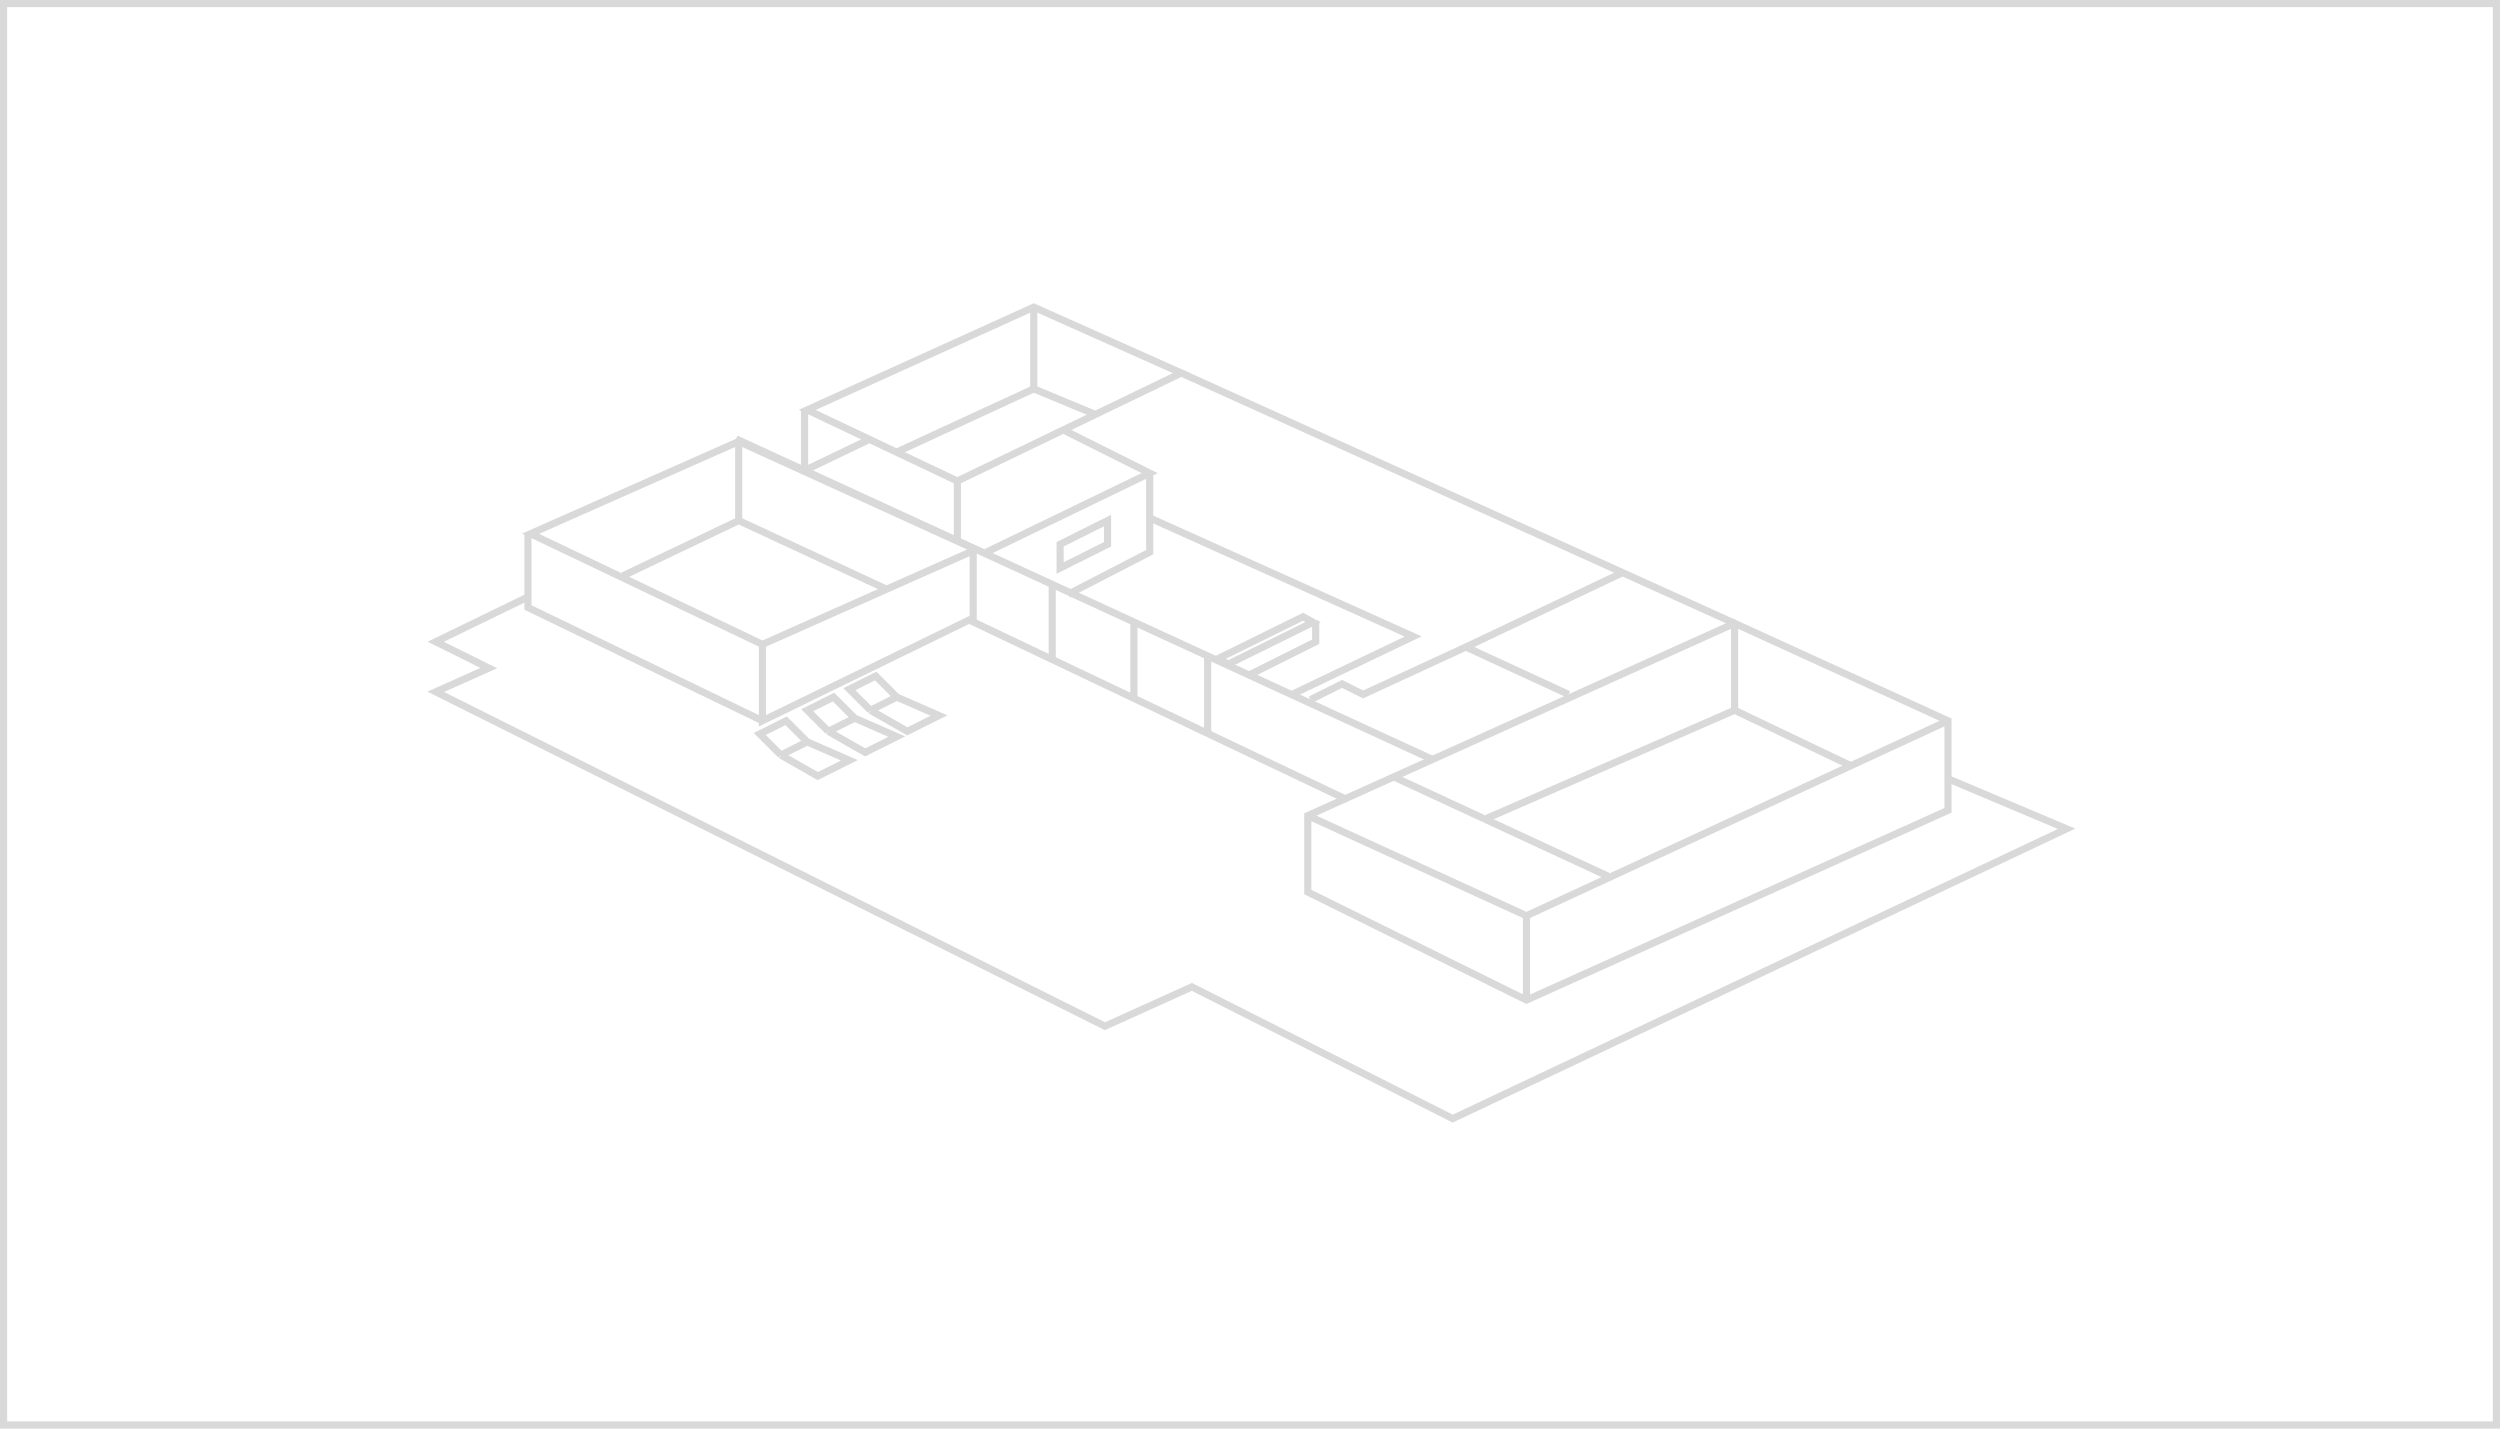 <svg width="350" height="200" viewBox="0 0 350 200" fill="none" xmlns="http://www.w3.org/2000/svg">
<path d="M73.91 83.574L61 89.845L68.432 93.533L61 96.853L154.688 143.669L166.86 138.164L203.376 156.606L289.317 116.033L272.719 109.025" stroke="#D9D9D9"/>
<path d="M112.639 57.387V65.87" stroke="#D9D9D9"/>
<path d="M144.729 43V54.434L153.581 58.123" stroke="#D9D9D9"/>
<path d="M144.729 54.434L125.549 63.286" stroke="#D9D9D9"/>
<path d="M155.056 72.879L148.417 76.198V79.518L155.056 76.198V72.879Z" stroke="#D9D9D9"/>
<path d="M183.826 87.121L171.946 92.979L170.548 92.198L182.429 86.34L183.826 87.121Z" stroke="#D9D9D9"/>
<path d="M205.22 90.582L226.982 80.254" stroke="#D9D9D9"/>
<path d="M180.876 97.221L197.843 89.106L160.958 72.508" stroke="#D9D9D9"/>
<path d="M165.385 52.223L242.843 87.263M183.458 97.96L187.885 95.747L190.835 97.222L205.22 90.583L219.606 97.222" stroke="#D9D9D9"/>
<path d="M138.089 77.303L160.957 66.237L149.154 60.336M160.957 66.606V77.303L149.523 83.205" stroke="#D9D9D9"/>
<path d="M112.639 65.868L121.86 61.441" stroke="#D9D9D9"/>
<path d="M134.032 67.344L113.008 57.385L144.729 43L165.384 52.221L134.032 67.344ZM134.032 67.344V75.459" stroke="#D9D9D9"/>
<path d="M208.171 114.556L242.843 99.434L259.072 107.179" stroke="#D9D9D9"/>
<path d="M242.842 87.262V99.434" stroke="#D9D9D9"/>
<path d="M194.893 108.656L225.138 122.673" stroke="#D9D9D9"/>
<path d="M183.089 114.189L213.703 128.205L272.719 100.91" stroke="#D9D9D9"/>
<path d="M242.842 87.262L183.089 114.188V124.884L213.703 140.007L272.719 113.45V100.909L242.842 87.262Z" stroke="#D9D9D9"/>
<path d="M147.311 81.731V92.427" stroke="#D9D9D9"/>
<path d="M158.745 87.262V97.958" stroke="#D9D9D9"/>
<path d="M169.073 91.688V102.753" stroke="#D9D9D9"/>
<path d="M103.049 61.441L200.794 106.441" stroke="#D9D9D9"/>
<path d="M188.622 111.976L135.877 86.894" stroke="#D9D9D9"/>
<path d="M103.418 72.878V61.812" stroke="#D9D9D9"/>
<path d="M87.189 80.625L103.418 72.879L124.073 82.469" stroke="#D9D9D9"/>
<path d="M73.91 74.723V85.05L106.738 100.911" stroke="#D9D9D9"/>
<path d="M103.417 61.812L74.278 74.722L106.737 90.214L136.614 76.935L103.417 61.812Z" stroke="#D9D9D9"/>
<path d="M106.737 90.212V100.909L136.245 86.524V76.934" stroke="#D9D9D9"/>
<path d="M113.007 103.861L110.057 100.91L106.368 102.754L109.319 105.705M113.007 103.861L118.909 106.443L114.483 108.656L109.319 105.705M113.007 103.861L109.319 105.705" stroke="#D9D9D9"/>
<path d="M119.647 100.541L116.696 97.59L113.008 99.434L115.959 102.385M119.647 100.541L125.549 103.123L121.122 105.336L115.959 102.385M119.647 100.541L115.959 102.385" stroke="#D9D9D9"/>
<path d="M125.548 97.591L122.598 94.641L118.909 96.485L121.86 99.436M125.548 97.591L131.45 100.173L127.024 102.386L121.86 99.436M125.548 97.591L121.86 99.436" stroke="#D9D9D9"/>
<path d="M184.196 86.894V89.845L174.605 94.64" stroke="#D9D9D9"/>
<path d="M213.703 128.203V140.006" stroke="#D9D9D9"/>
<rect x="0.5" y="0.5" width="349" height="199" stroke="#D9D9D9"/>
</svg>
